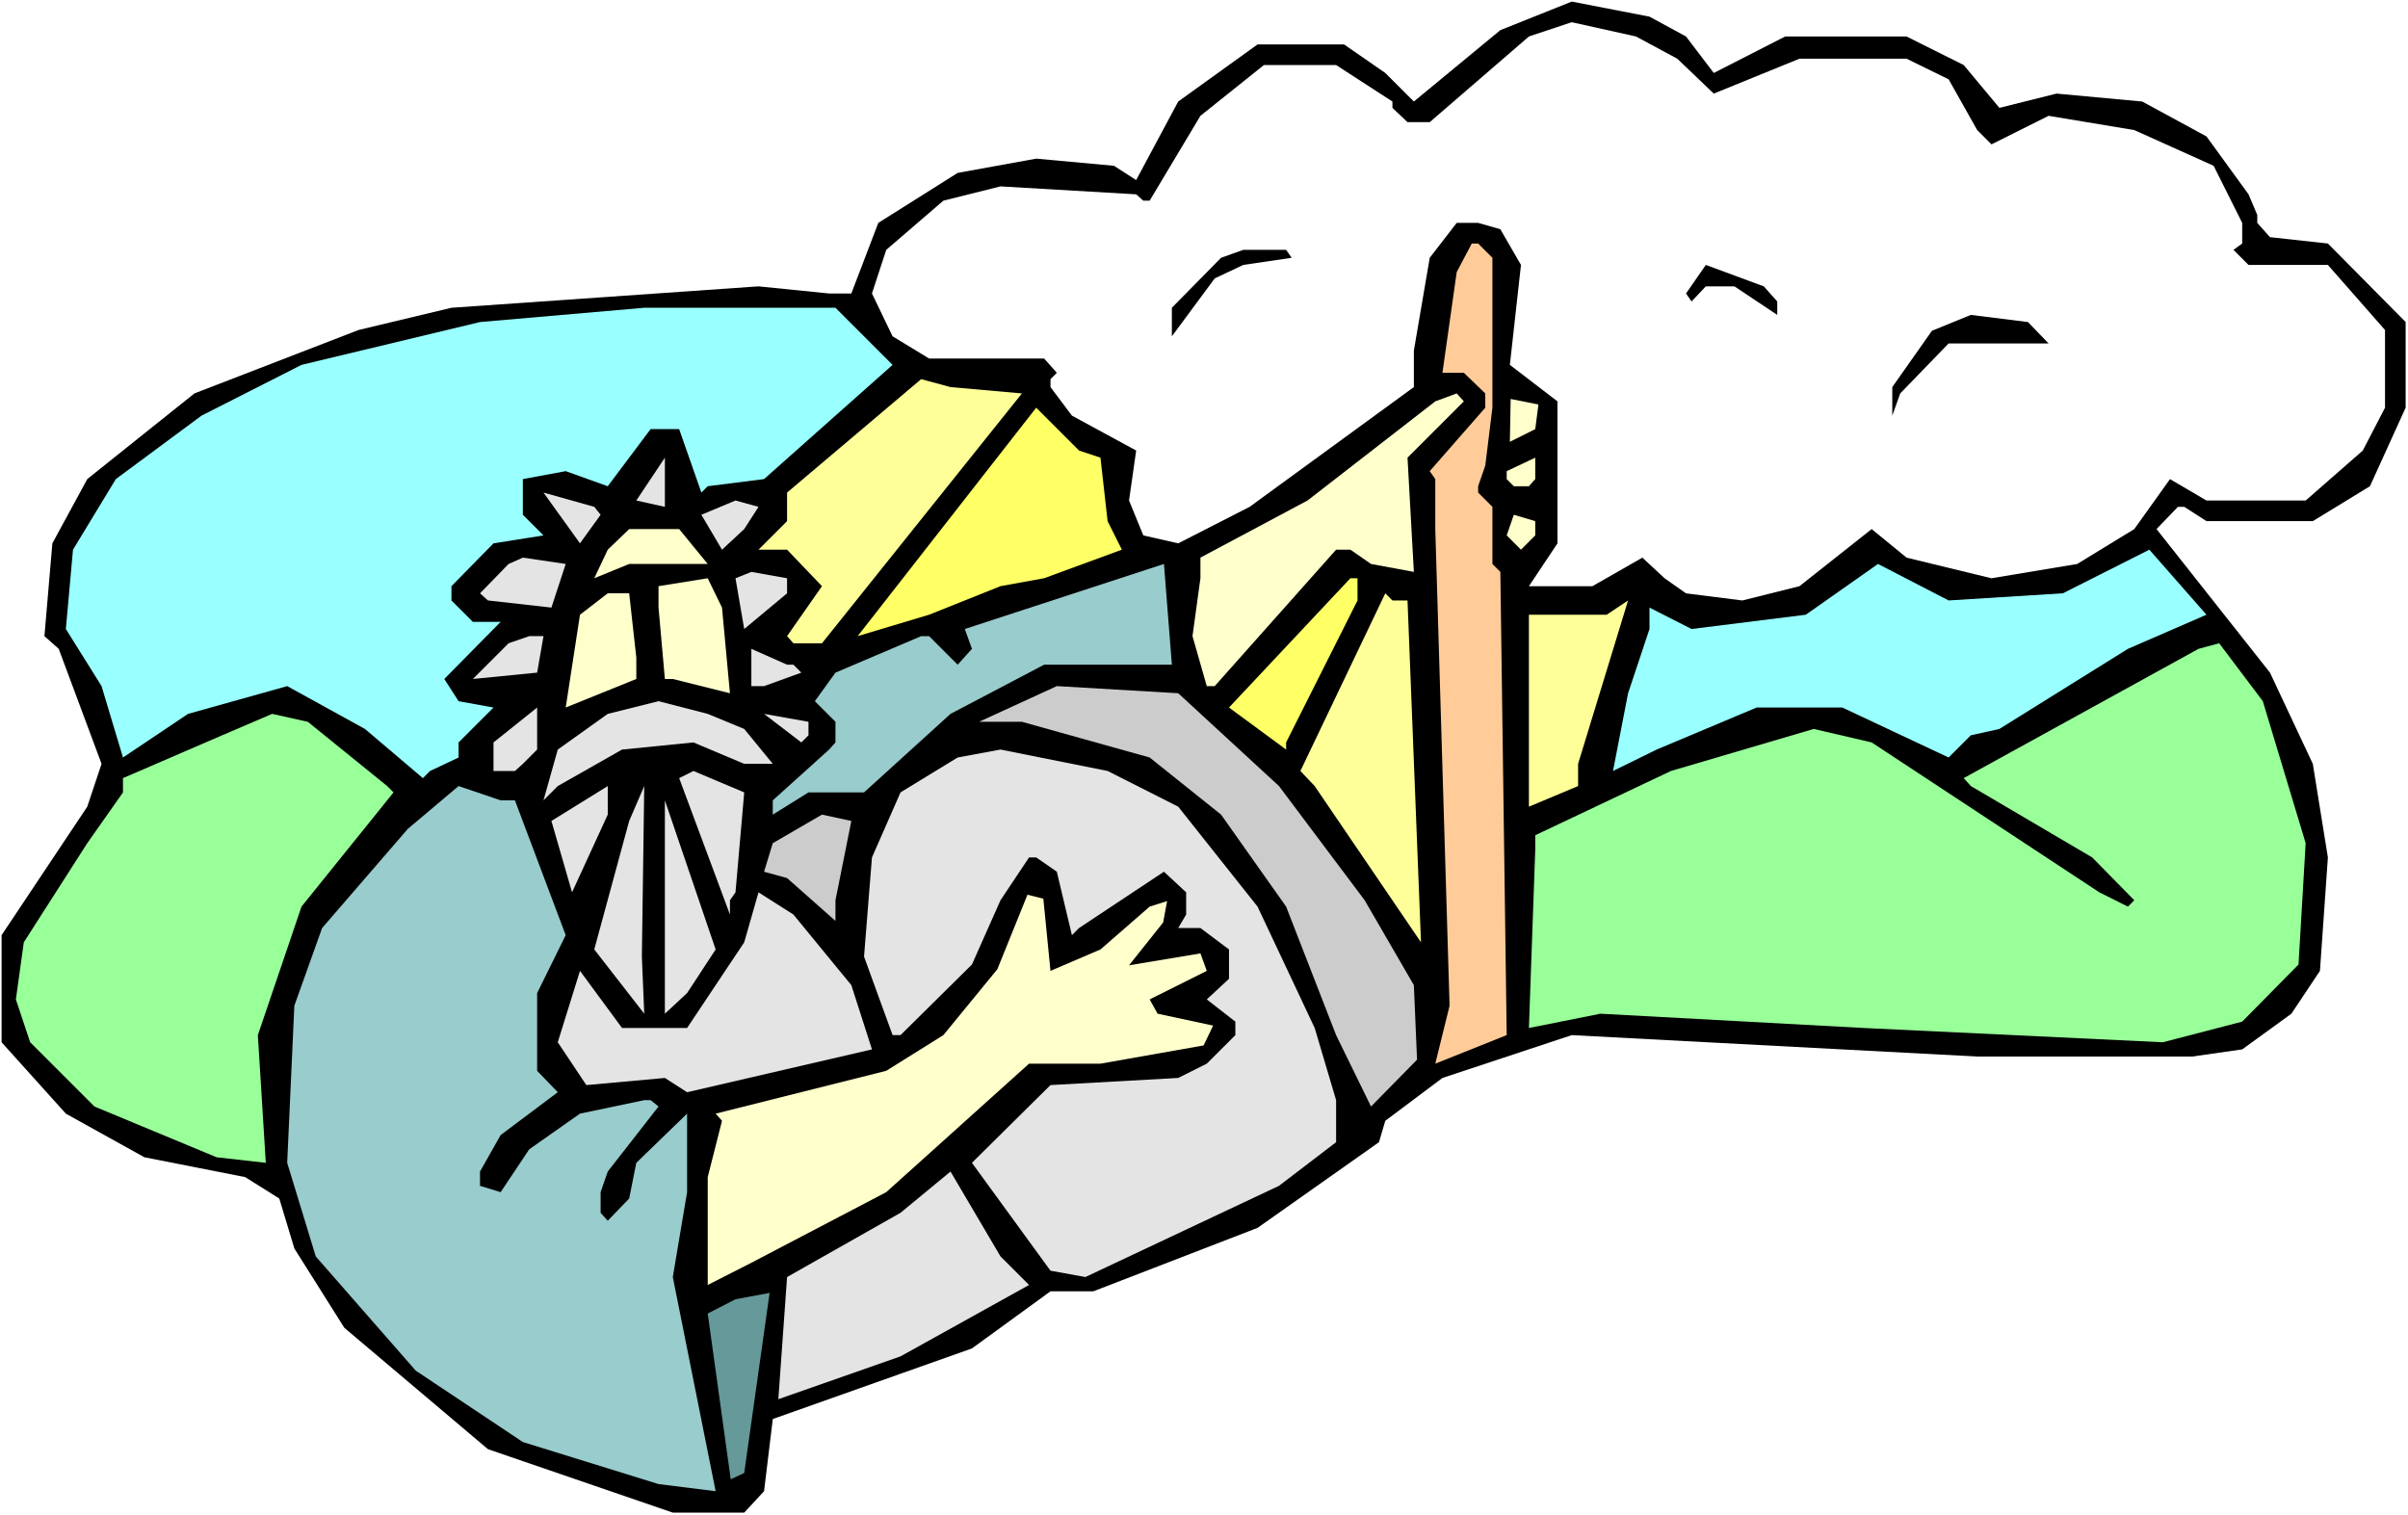 <?xml version="1.0" encoding="UTF-8" standalone="no"?>
<svg
   version="1.0"
   width="129.766mm"
   height="81.649mm"
   id="svg46"
   sodipodi:docname="Moses &amp; 10 Commandments 06.wmf"
   xmlns:inkscape="http://www.inkscape.org/namespaces/inkscape"
   xmlns:sodipodi="http://sodipodi.sourceforge.net/DTD/sodipodi-0.dtd"
   xmlns="http://www.w3.org/2000/svg"
   xmlns:svg="http://www.w3.org/2000/svg">
  <rect width="100%" height="100%" fill="#333333" stroke="none"/>
  <sodipodi:namedview
     id="namedview46"
     pagecolor="#ffffff"
     bordercolor="#000000"
     borderopacity="0.25"
     inkscape:showpageshadow="2"
     inkscape:pageopacity="0.0"
     inkscape:pagecheckerboard="0"
     inkscape:deskcolor="#d1d1d1"
     inkscape:document-units="mm" />
  <defs
     id="defs1">
    <pattern
       id="WMFhbasepattern"
       patternUnits="userSpaceOnUse"
       width="6"
       height="6"
       x="0"
       y="0" />
  </defs>
  <path
     style="fill:#ffffff;fill-opacity:1;fill-rule:evenodd;stroke:none"
     d="M 0,308.594 H 490.455 V 0 H 0 Z"
     id="path1" />
  <path
     style="fill:#000000;fill-opacity:1;fill-rule:evenodd;stroke:none"
     d="m 343.4,7.432 5.656,7.432 14.544,-7.432 h 24.725 l 11.635,5.816 7.272,8.725 11.635,-2.908 17.453,1.616 13.09,7.109 8.565,11.794 1.778,4.201 v 1.616 l 2.586,2.908 11.797,1.293 15.837,15.995 v 17.449 l -7.272,15.995 -11.635,7.109 h -21.654 l -4.525,-2.908 h -1.293 l -4.363,4.524 23.109,29.244 8.726,18.58 3.07,19.065 -1.616,23.104 -5.818,8.725 -10.019,7.271 -10.181,1.454 h -43.794 l -82.578,-4.362 -26.341,8.725 -11.635,8.725 -1.293,4.362 -24.725,17.449 -33.451,12.925 h -8.726 l -15.998,11.633 -40.562,14.38 -1.778,14.703 -4.04,4.362 H 137.037 L 99.384,295.184 70.134,270.464 59.954,254.307 56.883,244.129 49.934,239.766 29.411,235.727 13.413,226.841 0.323,212.3 V 190.488 L 17.776,164.314 l 2.909,-8.725 -8.726,-23.427 -2.909,-2.585 1.616,-18.903 7.11,-13.087 21.816,-17.449 33.451,-12.925 18.907,-4.524 62.539,-4.362 14.382,1.454 h 4.525 l 5.494,-14.38 16.16,-10.179 15.998,-2.908 15.837,1.454 4.525,2.908 8.565,-15.995 16.16,-11.633 h 17.614 l 8.403,5.816 5.818,5.816 17.614,-14.541 14.544,-5.816 15.837,3.07 z"
     id="path2" />
  <path
     style="fill:#ffffff;fill-opacity:1;fill-rule:evenodd;stroke:none"
     d="m 341.622,11.956 7.434,7.109 17.453,-7.109 h 21.816 l 8.565,4.201 5.818,10.34 2.909,2.908 11.635,-5.816 17.453,2.908 16.16,7.271 5.818,11.633 v 4.201 l -1.778,1.293 3.07,3.07 h 16.16 l 11.635,13.249 v 15.834 l -4.525,8.725 -11.635,10.179 h -20.2 l -7.434,-4.362 -7.272,10.179 -11.635,7.109 -17.453,2.908 -17.291,-4.201 -7.11,-5.816 -14.706,11.633 -11.635,2.908 -11.474,-1.454 -4.363,-3.07 -4.525,-4.201 -10.181,5.816 h -12.928 l 5.818,-8.725 V 81.753 l -9.696,-7.432 2.262,-20.358 -4.202,-7.271 -4.525,-1.293 h -4.363 l -5.494,7.109 -3.232,18.903 v 7.432 l -33.451,24.397 -14.544,7.432 -7.11,-1.616 -2.909,-7.109 1.454,-10.179 -13.09,-7.109 -4.363,-5.816 v -1.616 l 1.293,-1.293 -2.586,-2.908 h -23.432 l -7.434,-4.524 -4.202,-8.725 2.909,-8.886 11.635,-10.017 11.635,-2.908 27.634,1.616 1.454,1.293 h 1.293 l 10.342,-17.288 12.928,-10.34 h 14.706 l 11.474,7.432 v 1.293 l 3.07,2.908 h 4.525 l 20.2,-17.449 8.726,-2.908 13.09,2.908 z"
     id="path3" />
  <path
     style="fill:#ffcc99;fill-opacity:1;fill-rule:evenodd;stroke:none"
     d="m 303.969,52.509 v 30.536 l -1.454,11.794 -1.454,4.201 v 1.293 l 2.909,2.908 v 11.633 l 1.616,1.616 1.293,94.355 -14.544,5.816 2.909,-11.794 -2.909,-97.102 V 97.587 l -1.131,-1.616 11.312,-12.925 v -2.908 l -4.363,-4.201 h -4.363 l 2.909,-20.519 3.07,-5.816 h 1.293 z"
     id="path4" />
  <path
     style="fill:#000000;fill-opacity:1;fill-rule:evenodd;stroke:none"
     d="m 263.084,52.509 -9.858,1.454 -5.818,2.747 -8.726,11.794 v -5.816 l 10.019,-10.179 4.525,-1.616 h 8.726 z"
     id="path5" />
  <path
     style="fill:#000000;fill-opacity:1;fill-rule:evenodd;stroke:none"
     d="m 361.984,61.396 v 2.747 l -8.726,-5.816 h -5.818 l -2.909,3.07 -1.131,-1.616 4.04,-5.816 11.797,4.362 z"
     id="path6" />
  <path
     style="fill:#99ffff;fill-opacity:1;fill-rule:evenodd;stroke:none"
     d="m 181.8,74.321 -26.179,23.266 -11.474,1.454 -1.293,1.293 -4.525,-12.925 h -5.818 l -8.726,11.633 -8.565,-3.07 -8.726,1.616 v 7.271 l 4.202,4.201 -10.181,1.616 -8.565,8.725 v 2.908 l 4.363,4.362 h 5.656 l -11.474,11.633 2.909,4.524 7.11,1.293 -7.11,7.109 v 3.07 l -5.818,2.747 -1.454,1.454 -11.797,-10.017 -15.837,-8.725 -20.2,5.655 -13.251,8.886 -4.363,-14.541 -7.272,-11.633 1.454,-16.157 8.726,-14.38 17.453,-12.925 20.362,-10.34 36.36,-8.725 33.451,-2.908 h 38.946 z"
     id="path7" />
  <path
     style="fill:#000000;fill-opacity:1;fill-rule:evenodd;stroke:none"
     d="m 417.251,69.959 h -20.362 l -9.858,10.179 -1.616,4.524 v -5.816 l 8.08,-11.471 7.918,-3.231 11.635,1.454 z"
     id="path8" />
  <path
     style="fill:#ffff99;fill-opacity:1;fill-rule:evenodd;stroke:none"
     d="M 208.141,80.138 167.417,131.031 h -5.818 l -1.293,-1.454 7.11,-10.179 -7.11,-7.432 h -5.818 l 5.818,-5.816 v -5.816 l 27.31,-23.104 5.979,1.616 z"
     id="path9" />
  <path
     style="fill:#ffffcc;fill-opacity:1;fill-rule:evenodd;stroke:none"
     d="m 286.678,93.224 1.293,23.266 -8.726,-1.616 -4.202,-2.908 h -2.909 l -24.725,27.79 h -1.616 l -2.909,-10.179 1.616,-11.794 V 113.582 l 21.816,-11.633 26.018,-20.196 4.363,-1.616 1.454,1.616 z"
     id="path10" />
  <path
     style="fill:#ffff66;fill-opacity:1;fill-rule:evenodd;stroke:none"
     d="m 224.139,93.224 1.454,12.925 2.909,5.816 -15.837,5.816 -8.888,1.616 -14.544,5.816 -14.544,4.362 36.36,-46.531 8.726,8.725 z"
     id="path11" />
  <path
     style="fill:#ffffcc;fill-opacity:1;fill-rule:evenodd;stroke:none"
     d="m 312.696,87.408 -5.171,2.585 0.162,-8.725 5.656,1.131 z"
     id="path12" />
  <path
     style="fill:#e4e4e4;fill-opacity:1;fill-rule:evenodd;stroke:none"
     d="m 129.603,101.949 5.818,-8.725 v 10.017 z"
     id="path13" />
  <path
     style="fill:#ffffcc;fill-opacity:1;fill-rule:evenodd;stroke:none"
     d="m 311.403,99.041 h -3.07 l -1.454,-1.454 v -1.616 l 5.818,-2.747 v 4.362 z"
     id="path14" />
  <path
     style="fill:#e4e4e4;fill-opacity:1;fill-rule:evenodd;stroke:none"
     d="m 122.331,104.857 -4.202,5.816 -7.434,-10.34 10.342,2.908 z"
     id="path15" />
  <path
     style="fill:#e4e4e4;fill-opacity:1;fill-rule:evenodd;stroke:none"
     d="m 151.581,107.766 -4.525,4.201 -4.202,-7.109 6.949,-2.908 4.686,1.293 z"
     id="path16" />
  <path
     style="fill:#ffffcc;fill-opacity:1;fill-rule:evenodd;stroke:none"
     d="m 312.696,109.058 -2.909,2.908 -2.909,-2.908 1.454,-4.201 4.363,1.293 z"
     id="path17" />
  <path
     style="fill:#ffffcc;fill-opacity:1;fill-rule:evenodd;stroke:none"
     d="m 144.147,114.875 h -15.998 l -7.11,2.908 2.747,-5.816 4.363,-4.201 h 10.181 z"
     id="path18" />
  <path
     style="fill:#99ffff;fill-opacity:1;fill-rule:evenodd;stroke:none"
     d="m 433.411,132.162 -26.179,16.318 -5.818,1.293 -4.525,4.524 -21.654,-10.179 H 357.782 l -20.362,8.563 -8.888,4.362 3.07,-15.834 4.363,-13.087 v -4.362 l 8.565,4.362 23.27,-2.908 14.706,-10.34 14.382,7.432 23.27,-1.454 17.614,-8.886 11.635,13.249 z"
     id="path19" />
  <path
     style="fill:#e4e4e4;fill-opacity:1;fill-rule:evenodd;stroke:none"
     d="m 112.312,123.761 -12.928,-1.454 -1.616,-1.454 5.818,-5.978 2.909,-1.293 8.726,1.293 z"
     id="path20" />
  <path
     style="fill:#99cccc;fill-opacity:1;fill-rule:evenodd;stroke:none"
     d="M 212.665,135.394 193.597,145.411 175.982,161.406 h -11.312 l -7.272,4.524 v -2.908 l 11.474,-10.34 1.293,-1.454 v -4.201 l -4.202,-4.201 4.202,-5.816 17.453,-7.432 h 1.616 l 5.818,5.816 2.909,-3.231 -1.454,-4.039 40.562,-13.249 1.616,20.519 z"
     id="path21" />
  <path
     style="fill:#e4e4e4;fill-opacity:1;fill-rule:evenodd;stroke:none"
     d="m 160.307,120.853 -8.726,7.271 -1.778,-10.34 3.232,-1.293 7.272,1.293 z"
     id="path22" />
  <path
     style="fill:#ffffcc;fill-opacity:1;fill-rule:evenodd;stroke:none"
     d="m 148.672,141.21 -11.635,-2.908 h -1.616 l -1.293,-14.541 v -4.362 l 10.019,-1.616 2.909,5.978 z"
     id="path23" />
  <path
     style="fill:#ffff66;fill-opacity:1;fill-rule:evenodd;stroke:none"
     d="m 276.497,122.307 -14.544,28.921 v 1.454 l -11.635,-8.563 24.725,-26.336 h 1.454 z"
     id="path24" />
  <path
     style="fill:#ffffcc;fill-opacity:1;fill-rule:evenodd;stroke:none"
     d="m 129.603,133.94 v 4.362 l -14.382,5.816 2.909,-18.903 5.656,-4.362 h 4.363 z"
     id="path25" />
  <path
     style="fill:#ffff99;fill-opacity:1;fill-rule:evenodd;stroke:none"
     d="m 286.678,122.307 2.747,69.636 -21.654,-31.829 -2.909,-3.07 17.291,-36.191 1.454,1.454 z"
     id="path26" />
  <path
     style="fill:#ffff99;fill-opacity:1;fill-rule:evenodd;stroke:none"
     d="m 321.422,160.113 -10.019,4.201 v -34.737 -4.362 h 15.837 l 4.363,-2.908 -10.181,33.283 z"
     id="path27" />
  <path
     style="fill:#e4e4e4;fill-opacity:1;fill-rule:evenodd;stroke:none"
     d="m 109.403,137.009 -13.09,1.293 7.272,-7.271 4.202,-1.454 h 2.909 z"
     id="path28" />
  <path
     style="fill:#99ff99;fill-opacity:1;fill-rule:evenodd;stroke:none"
     d="m 469.609,171.746 -1.454,24.72 -11.474,11.633 -16.16,4.201 -60.923,-2.908 -53.651,-2.908 -14.544,2.908 1.293,-36.353 v -2.908 l 27.634,-13.087 29.088,-8.563 11.797,2.747 46.379,30.536 5.818,2.908 1.293,-1.293 -8.565,-8.725 -24.725,-14.541 -1.454,-1.616 47.834,-26.336 4.202,-1.131 8.888,11.794 z"
     id="path29" />
  <path
     style="fill:#e4e4e4;fill-opacity:1;fill-rule:evenodd;stroke:none"
     d="m 161.6,135.394 1.616,1.616 -7.595,2.747 h -2.586 v -7.594 l 7.272,3.231 z"
     id="path30" />
  <path
     style="fill:#cccccc;fill-opacity:1;fill-rule:evenodd;stroke:none"
     d="m 260.499,160.113 17.453,23.266 10.019,17.288 0.646,15.187 -9.373,9.532 -7.11,-14.541 -10.181,-26.174 -13.251,-18.742 -14.544,-11.633 -26.018,-7.271 h -8.726 l 15.837,-7.271 24.725,1.454 z"
     id="path31" />
  <path
     style="fill:#e4e4e4;fill-opacity:1;fill-rule:evenodd;stroke:none"
     d="m 151.581,148.481 5.818,7.109 h -5.818 l -10.342,-4.362 -14.544,1.454 -13.09,7.432 -2.909,2.908 2.909,-10.34 10.181,-7.271 10.342,-2.585 10.019,2.585 z"
     id="path32" />
  <path
     style="fill:#e4e4e4;fill-opacity:1;fill-rule:evenodd;stroke:none"
     d="m 106.494,155.59 -1.616,1.454 h -4.363 v -5.816 l 8.888,-7.109 v 8.563 z"
     id="path33" />
  <path
     style="fill:#99ff99;fill-opacity:1;fill-rule:evenodd;stroke:none"
     d="m 78.861,160.113 1.293,1.293 -18.746,23.266 -8.888,26.174 1.616,26.012 L 44.117,235.727 19.23,225.387 6.141,212.3 3.232,203.575 4.848,191.942 17.776,171.746 25.048,161.406 v -2.908 l 20.2,-8.725 10.181,-4.362 7.272,1.616 z"
     id="path34" />
  <path
     style="fill:#e4e4e4;fill-opacity:1;fill-rule:evenodd;stroke:none"
     d="m 164.67,149.773 -1.454,1.454 -7.595,-5.816 9.05,1.616 z"
     id="path35" />
  <path
     style="fill:#e4e4e4;fill-opacity:1;fill-rule:evenodd;stroke:none"
     d="m 239.976,164.314 16.16,20.358 11.635,24.72 4.363,14.703 v 8.563 l -11.635,8.886 -39.43,18.58 -7.11,-1.293 -15.998,-21.973 15.998,-15.834 26.018,-1.454 5.818,-2.908 5.818,-5.816 v -2.747 l -5.818,-4.524 4.525,-4.201 v -5.978 l -5.818,-4.362 h -4.525 l 1.616,-2.747 v -4.524 l -4.525,-4.201 -17.291,11.471 -1.454,1.454 -3.07,-12.925 -4.202,-2.908 h -1.454 l -5.818,8.725 -5.818,13.087 -14.544,14.38 h -1.616 l -5.818,-15.995 1.616,-20.196 5.818,-13.249 11.635,-7.109 8.726,-1.616 21.816,4.362 z"
     id="path36" />
  <path
     style="fill:#e4e4e4;fill-opacity:1;fill-rule:evenodd;stroke:none"
     d="m 149.803,181.764 -1.131,1.616 v 2.908 l -10.342,-27.79 2.909,-1.454 10.342,4.362 z"
     id="path37" />
  <path
     style="fill:#99cccc;fill-opacity:1;fill-rule:evenodd;stroke:none"
     d="m 104.878,163.022 10.342,27.466 -5.818,11.794 v 15.834 l 4.202,4.362 -11.635,8.725 -4.202,7.432 v 2.908 l 4.202,1.293 5.818,-8.725 10.342,-7.271 13.09,-2.747 h 1.293 l 1.616,1.293 -10.342,13.249 -1.454,4.201 v 4.201 l 1.454,1.616 4.363,-4.524 1.454,-7.271 10.342,-10.017 v 15.995 l -2.909,17.288 8.726,43.623 -11.635,-1.454 -27.634,-8.563 -21.816,-14.541 -20.362,-23.266 -5.818,-19.065 1.454,-31.99 5.656,-15.834 17.453,-20.196 10.342,-8.725 8.565,2.908 z"
     id="path38" />
  <path
     style="fill:#e4e4e4;fill-opacity:1;fill-rule:evenodd;stroke:none"
     d="m 116.513,181.764 -4.202,-14.541 11.474,-7.109 v 5.816 z"
     id="path39" />
  <path
     style="fill:#e4e4e4;fill-opacity:1;fill-rule:evenodd;stroke:none"
     d="m 131.219,206.483 -10.181,-13.087 7.11,-26.174 3.07,-7.109 -0.485,34.737 z"
     id="path40" />
  <path
     style="fill:#e4e4e4;fill-opacity:1;fill-rule:evenodd;stroke:none"
     d="m 139.945,202.283 -4.525,4.201 v -43.462 l 10.342,30.375 z"
     id="path41" />
  <path
     style="fill:#cccccc;fill-opacity:1;fill-rule:evenodd;stroke:none"
     d="m 170.165,183.379 v 4.201 l -9.858,-8.725 -4.686,-1.293 1.778,-5.816 10.019,-5.816 5.979,1.293 z"
     id="path42" />
  <path
     style="fill:#ffffcc;fill-opacity:1;fill-rule:evenodd;stroke:none"
     d="m 224.139,193.396 10.019,-8.725 3.555,-1.131 -0.808,4.362 -6.949,8.725 14.544,-2.424 1.293,3.554 -11.635,5.816 1.616,2.908 11.312,2.424 -1.939,4.039 -21.008,3.716 h -14.544 l -29.088,26.174 -27.472,14.38 -8.888,4.524 v -21.973 l 2.909,-11.471 -1.293,-1.454 34.744,-8.725 11.635,-7.271 10.989,-13.41 6.141,-15.187 3.232,0.808 1.454,14.703 z"
     id="path43" />
  <path
     style="fill:#e4e4e4;fill-opacity:1;fill-rule:evenodd;stroke:none"
     d="m 173.397,200.667 4.202,13.087 -37.653,8.725 -4.525,-2.908 -15.998,1.454 -5.818,-8.725 4.525,-14.541 8.565,11.633 h 13.251 l 11.635,-17.449 2.909,-10.179 7.11,4.524 z"
     id="path44" />
  <path
     style="fill:#e4e4e4;fill-opacity:1;fill-rule:evenodd;stroke:none"
     d="m 209.595,261.739 -26.179,14.541 -24.886,8.725 1.778,-24.881 23.109,-13.087 10.181,-8.402 10.181,17.288 z"
     id="path45" />
  <path
     style="fill:#669999;fill-opacity:1;fill-rule:evenodd;stroke:none"
     d="m 151.581,300.031 -2.747,1.293 -4.686,-33.768 5.656,-2.908 6.949,-1.293 z"
     id="path46" />
</svg>
